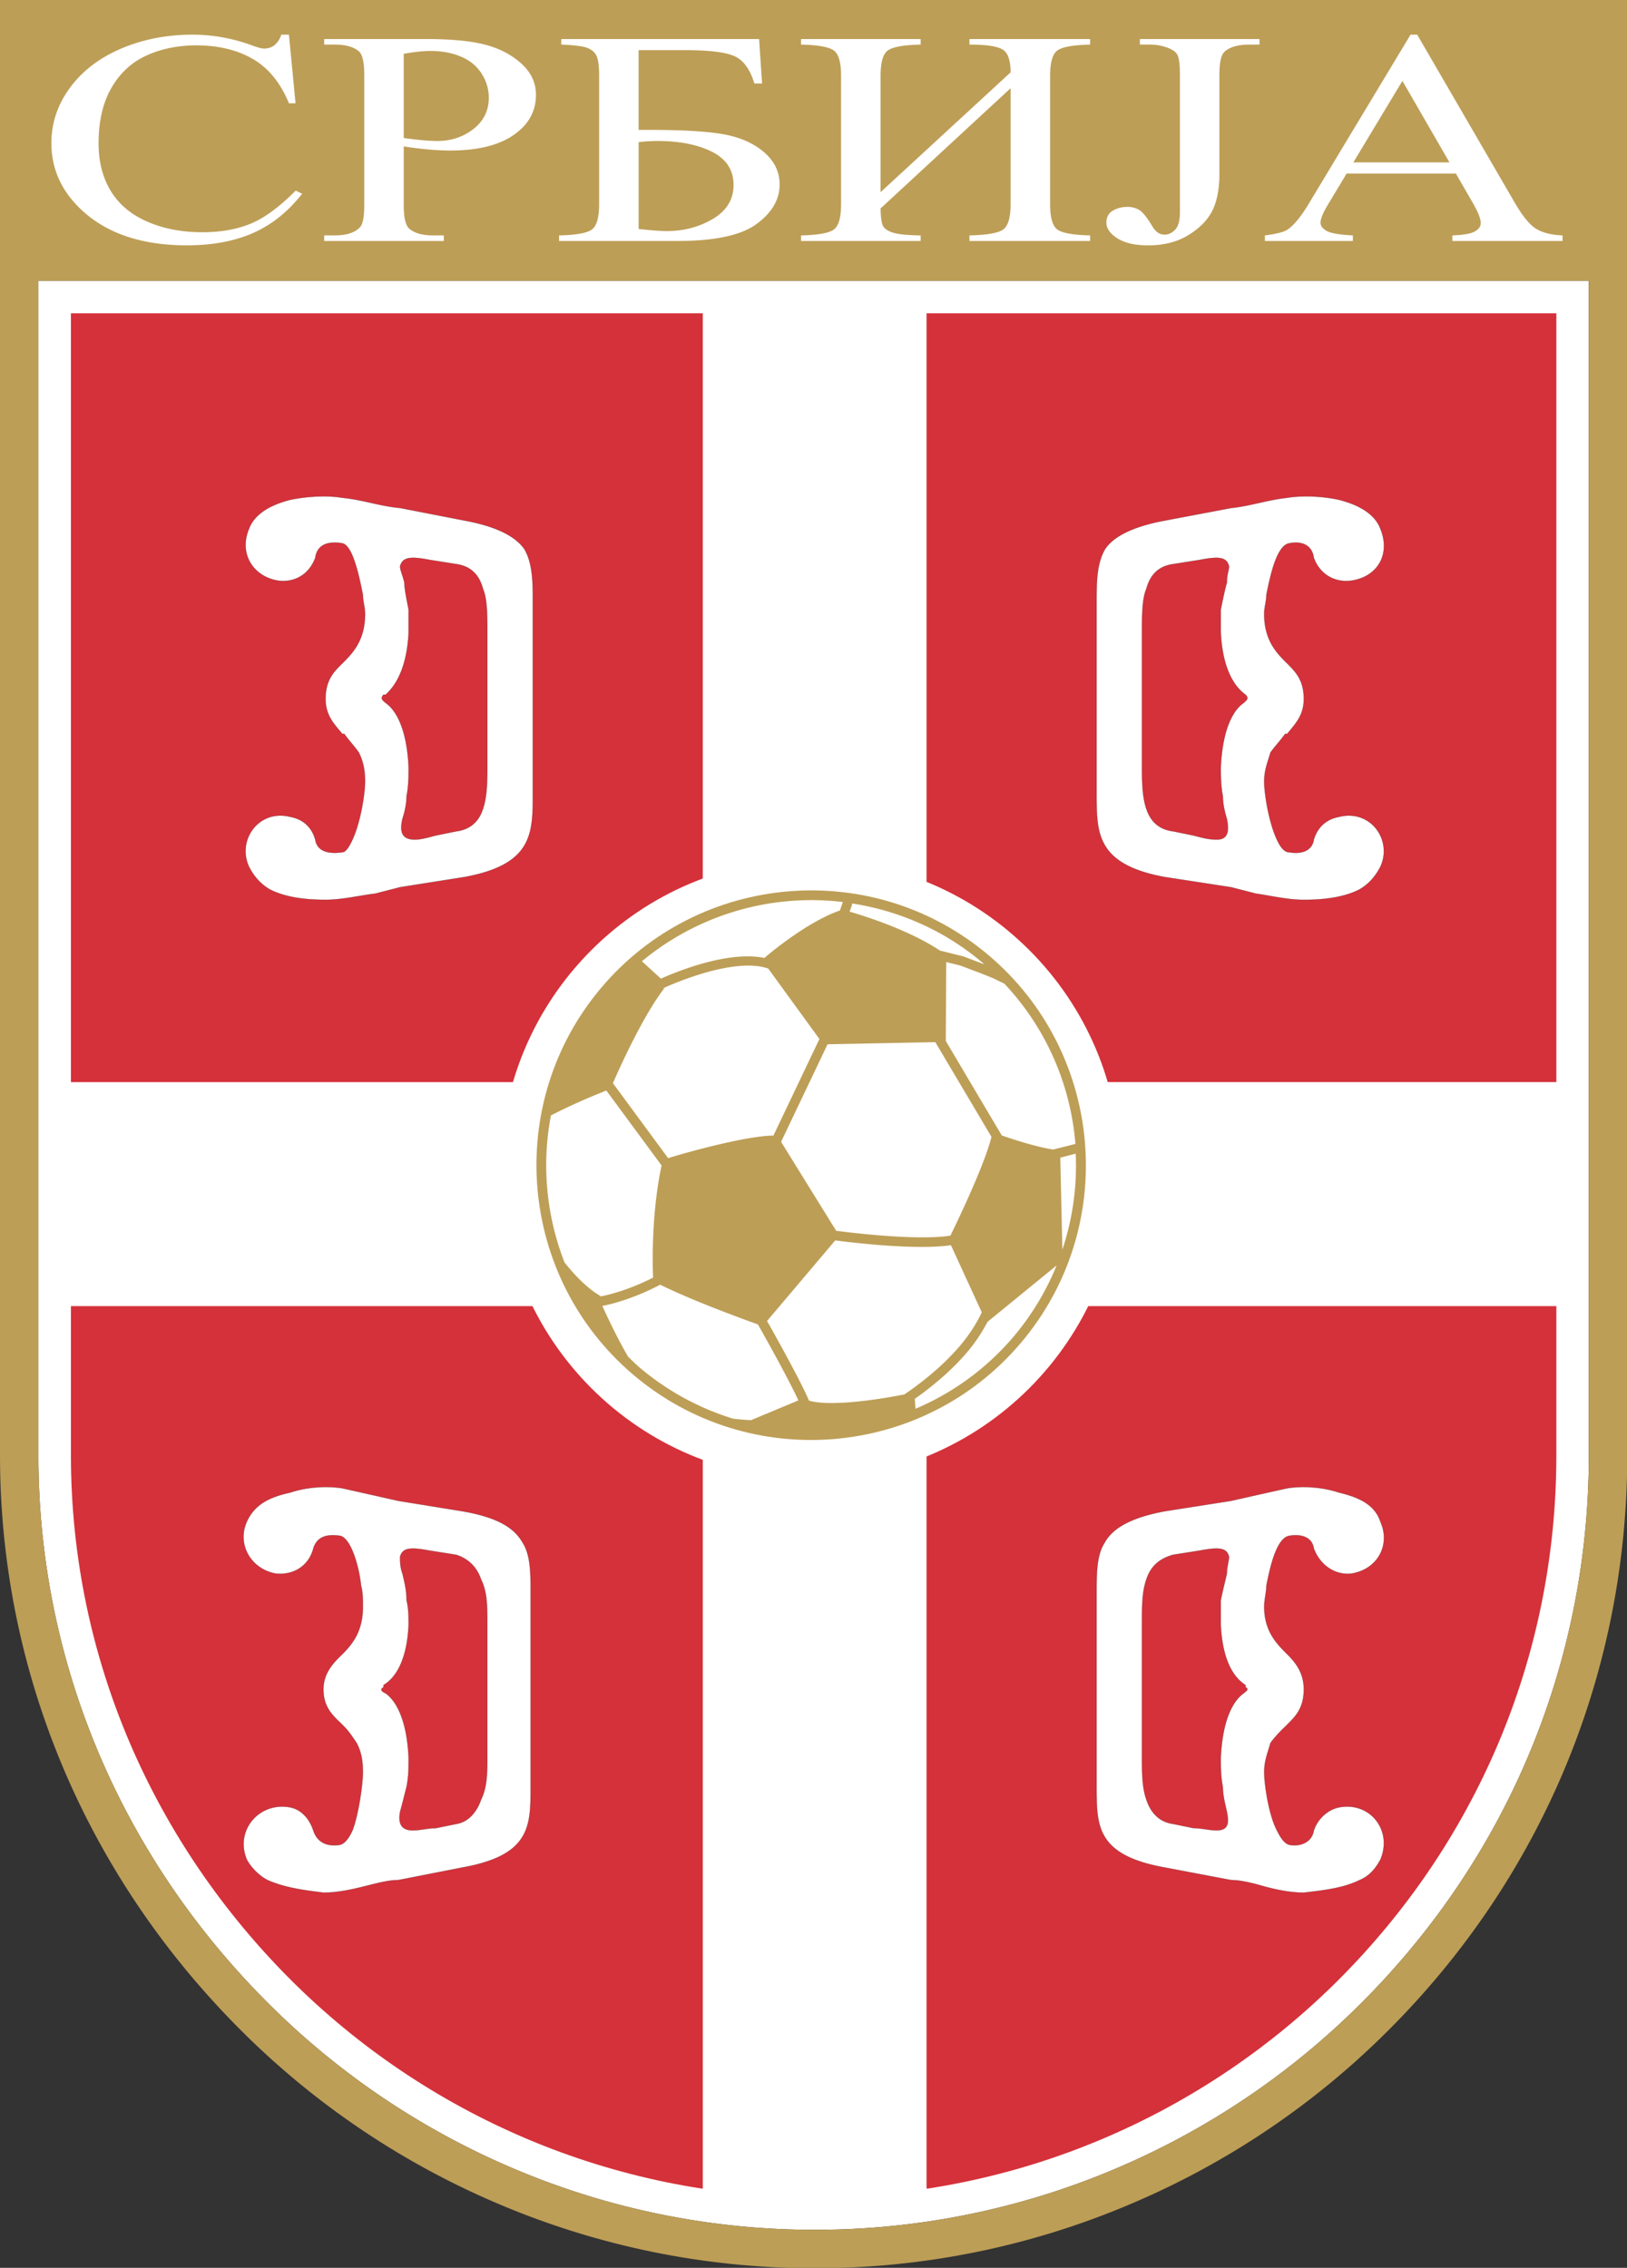 <svg xmlns="http://www.w3.org/2000/svg" xml:space="preserve" version="1.0" viewBox="170.74 100.2 358.52 499.6"><rect x="170.74" y="100.2" width="358.52" height="499.6" fill="#333333" stroke="none"/><g transform="matrix(2.814 0 0 2.814 170.74 100.198)"><path d="M3.008 21.983v91.938c0 16.066 6.373 31.285 17.945 42.855a60.6 60.6 0 0 0 19.323 13.018 60.1 60.1 0 0 0 23.518 4.767 60.1 60.1 0 0 0 23.525-4.767 60.6 60.6 0 0 0 19.314-13.018c11.467-11.467 17.782-26.686 17.782-42.855V21.983h-2.543zm116.319 91.938c0 14.809-5.786 28.752-16.294 39.257-10.505 10.505-24.441 16.291-39.239 16.291a55 55 0 0 1-21.534-4.365 55.5 55.5 0 0 1-17.708-11.926C13.943 142.566 8.1 128.627 8.1 113.921V27.074h111.228z" style="fill:#fff"/><path d="M5.554 24.528v89.393c0 16.063 6.643 30.502 17.199 41.058 10.541 10.539 25.155 17.036 41.042 17.036 15.91 0 30.501-6.497 41.04-17.036 10.556-10.556 17.039-24.994 17.039-41.058V24.528z" style="fill:#d5313a;fill-opacity:1"/><path d="M5.091 84.716h49.941V23.834h17.522v60.881h49.779v17.538H72.555v69.812c-2.923.483-5.854.645-8.761.645-2.923 0-5.83-.161-8.762-.645v-69.812H5.091Z" style="fill:#fff;fill-rule:evenodd"/><path d="M0 0v113.921c0 16.869 6.686 32.843 18.826 44.983a63.6 63.6 0 0 0 20.279 13.661 63.1 63.1 0 0 0 24.689 5.005 63 63 0 0 0 24.698-5.008 63.5 63.5 0 0 0 20.27-13.658c12.036-12.034 18.664-28.011 18.664-44.983V0Zm124.416 113.921c0 16.17-6.315 31.389-17.782 42.855a60.6 60.6 0 0 1-19.314 13.018 60.1 60.1 0 0 1-23.525 4.767 60.1 60.1 0 0 1-23.518-4.767 60.5 60.5 0 0 1-19.323-13.018c-11.572-11.57-17.945-26.789-17.945-42.855V21.983h121.408v91.938z" style="fill:#bd9e56;fill-opacity:1"/><path d="M69.438 171.729c-1.859.183-3.74.286-5.645.286 1.877 0 3.761-.109 5.645-.286M72.555 171.371v-.092c-.813.125-1.618.281-2.44.375.812-.089 1.626-.149 2.44-.283M55.032 171.371c.83.137 1.65.194 2.478.285-.838-.091-1.651-.252-2.478-.382z" style="fill:#fff"/><path d="M63.794 172.015c-1.905 0-3.793-.104-5.658-.286 1.889.177 3.769.286 5.658.286" style="fill:#fff"/><path d="m36.199 118.31-5.016-.813c-1.466-.331-2.906-.653-4.372-.982-.982-.161-2.609-.161-4.059.329-1.457.322-2.769.822-3.422 2.288-.797 1.771.331 3.719 2.279 4.058 1.466.138 2.593-.678 2.923-1.964.313-.991 1.135-1.136 2.118-.991.804.186 1.457 2.277 1.626 3.912.144.5.144 1.128.144 1.61 0 1.967-.813 2.94-1.61 3.746-.669.644-1.481 1.456-1.481 2.752 0 1.467.813 2.11 1.481 2.763l.152.161c.331.314.645.798.975 1.281.338.668.482 1.319.482 2.293 0 .822-.313 3.245-.813 4.543-.154.337-.476.981-.958 1.128-.982.168-1.805-.146-2.118-1.128-.331-.982-.975-1.627-1.78-1.795-2.439-.486-4.38 1.795-3.422 4.074.331.627.982 1.279 1.627 1.61 1.465.642 3.076.813 4.372.981 1.321 0 2.609-.34 3.905-.669.652-.153 1.304-.313 1.948-.313l5.016-.983c5.355-.959 5.355-3.237 5.355-6.313v-15.26c0-1.44 0-2.914-.644-3.887-.649-1.126-1.922-1.948-4.708-2.431zm1.965 18.985c0 1.457 0 2.594-.482 3.575-.332.966-.983 1.771-1.958 1.925l-1.618.33c-.645 0-1.144.17-1.788.17-.99 0-1.135-.653-.99-1.459.185-.651.337-1.305.506-1.947.161-.822.161-1.466.161-2.278-.161-3.561-1.313-4.702-1.796-5.041-.313-.145-.483-.315-.168-.483v-.168c.506-.309 1.803-1.274 1.964-4.702 0-.645 0-1.289-.161-1.942 0-.796-.169-1.44-.322-2.085-.185-.507-.185-.99-.185-1.321.185-.643.667-.796 2.302-.481l2.093.329q1.461.474 1.958 1.95c.482.964.482 2.091.482 3.551v10.077zM91.226 146.201l5.188.983c.642 0 1.288.159 1.939.313 1.128.329 2.44.669 3.743.669 1.442-.169 3.077-.34 4.365-.981.82-.331 1.296-.983 1.635-1.61.967-2.279-.814-4.561-3.262-4.074-.796.168-1.611.813-1.947 1.795-.161.981-1.128 1.296-1.942 1.128-.477-.146-.796-.815-.957-1.128-.678-1.298-.992-3.721-.992-4.543 0-.974.314-1.625.485-2.293.339-.483.819-.967 1.151-1.281l.161-.161c.651-.652 1.303-1.296 1.303-2.763 0-1.296-.651-2.108-1.303-2.752-.806-.806-1.798-1.779-1.798-3.746 0-.482.17-1.127.17-1.61.315-1.635.822-3.727 1.779-3.912.814-.145 1.781 0 1.942.991.48 1.286 1.635 2.102 2.931 1.964 2.107-.339 3.074-2.286 2.278-4.058-.483-1.481-1.949-1.966-3.262-2.288-1.467-.49-3.075-.49-4.041-.329a855 855 0 0 0-4.38.982l-5.188.813c-2.608.483-4.082 1.306-4.702 2.433-.651.973-.651 2.446-.651 3.887v15.26c.001 3.074.001 5.352 5.355 6.311zm-1.803-18.985c0-1.46 0-2.587.339-3.551.313-.983.958-1.635 2.108-1.95l2.093-.329c1.635-.314 2.111-.161 2.279.481 0 .331-.168.814-.168 1.321-.145.645-.315 1.289-.477 2.085v1.942c.161 3.428 1.457 4.394 1.94 4.702v.168c.331.168 0 .339-.151.483-.493.339-1.628 1.48-1.789 5.041 0 .813 0 1.456.161 2.278 0 .643.171 1.296.315 1.947.168.806.168 1.459-.789 1.459-.653 0-1.161-.17-1.805-.17l-1.61-.33c-1.15-.153-1.795-.959-2.108-1.925-.339-.981-.339-2.118-.339-3.575v-10.077zM100.944 42.533c.814-.169 1.781 0 1.942 1.143.48 1.297 1.635 1.948 2.931 1.78 2.107-.315 3.074-2.11 2.278-4.05-.483-1.304-1.949-1.949-3.262-2.279-1.467-.322-3.075-.322-4.041-.152-1.483.152-2.924.652-4.38.797l-5.188.982c-2.608.483-4.082 1.296-4.702 2.262-.651 1.144-.651 2.609-.651 4.051v15.089c0 3.092 0 5.523 5.354 6.506l5.188.796c.642.169 1.288.331 1.939.5 1.128.153 2.44.483 3.743.483 1.442 0 3.077-.153 4.365-.814.82-.482 1.296-1.127 1.635-1.779.967-2.117-.814-4.533-3.262-3.889-.796.145-1.611.645-1.947 1.772-.161.99-1.128 1.135-1.942.99-.477 0-.796-.652-.957-.99-.678-1.458-.992-3.72-.992-4.533 0-.982.314-1.627.485-2.279.339-.483.819-.982 1.151-1.466h.161c.651-.805 1.303-1.441 1.303-2.737 0-1.482-.651-2.126-1.303-2.778-.806-.798-1.798-1.78-1.798-3.889 0-.483.17-.982.17-1.466.316-1.61.823-3.881 1.78-4.05zm-3.557 12.504c-.493.322-1.628 1.458-1.789 5.033 0 .644 0 1.442.161 2.254 0 .652.171 1.305.315 1.779.168.838.168 1.627-.789 1.627-.653 0-1.161-.145-1.805-.315l-1.61-.33c-1.15-.145-1.795-.813-2.108-1.771-.339-.99-.339-2.287-.339-3.575V49.683c0-1.465 0-2.786.339-3.575.313-1.135.958-1.78 2.108-1.949l2.093-.33c1.635-.323 2.111-.153 2.279.499 0 .314-.168.645-.168 1.296-.145.484-.315 1.273-.477 2.111v1.779c.161 3.406 1.457 4.532 1.94 4.871.332.331.001.483-.15.652zM36.368 40.753l-5.04-.982c-1.611-.145-2.908-.645-4.518-.797-.982-.169-2.448-.169-4.059.152-1.313.331-2.769.975-3.252 2.279-.813 1.94.33 3.735 2.278 4.05 1.297.168 2.424-.483 2.907-1.78.161-1.143 1.144-1.312 2.126-1.143.797.169 1.296 2.44 1.61 4.05 0 .483.169.983.169 1.466 0 2.109-.982 3.091-1.779 3.889-.669.652-1.313 1.296-1.313 2.778 0 1.295.644 1.932 1.313 2.737h.152c.331.484.814.983 1.144 1.466.313.652.483 1.296.483 2.279 0 .813-.313 3.076-.982 4.533-.154.338-.476.99-.797.99-.982.145-1.965 0-2.126-.99-.322-1.127-1.127-1.627-1.933-1.772-2.439-.644-4.219 1.772-3.252 3.889.33.652.813 1.297 1.626 1.779 1.296.661 2.907.814 4.372.814 1.313 0 2.609-.33 3.889-.483.645-.169 1.296-.331 1.941-.5l5.04-.796c5.355-.982 5.355-3.414 5.355-6.506V47.066c0-1.442 0-2.907-.645-4.051-.651-.966-2.092-1.779-4.709-2.262zm1.796 18.986c0 1.288 0 2.585-.338 3.575-.306.958-.958 1.627-2.102 1.771l-1.618.33c-.645.17-1.144.315-1.627.315-1.151 0-1.151-.789-.966-1.627.153-.474.322-1.127.322-1.779.161-.789.161-1.611.161-2.254-.161-3.575-1.313-4.71-1.796-5.033-.168-.169-.483-.321-.168-.653h.168c.338-.338 1.635-1.465 1.796-4.871v-1.779c-.161-.838-.33-1.627-.33-2.111-.153-.651-.337-.982-.337-1.296.185-.652.667-.822 2.302-.499l2.093.33c1.144.169 1.795.814 2.102 1.949.338.789.338 2.109.338 3.575z" style="fill:#fff;stroke:#000;stroke-width:.01"/><path d="m22.626 2.715.516 5.373h-.516q-.992-2.412-2.834-3.474-1.842-1.061-4.42-1.061-2.16 0-3.906.797-1.747.796-2.746 2.54-1.002 1.744-1.001 4.339 0 2.14.947 3.709.946 1.569 2.849 2.407 1.903.837 4.342.837 2.118 0 3.738-.656 1.622-.655 3.563-2.605l.5.249q-1.639 2.094-3.827 3.066-2.187.97-5.195.971-5.418 0-8.393-2.908-2.219-2.163-2.219-5.093 0-2.362 1.458-4.339Q6.938 4.89 9.494 3.802q2.554-1.086 5.581-1.087 2.355 0 4.645.832.672.255.961.255.432 0 .752-.219.417-.312.593-.868zM31.616 11.462v4.608q0 1.489.452 1.849.608.511 1.848.511h.837v.436h-9.366v-.436h.824q1.39 0 1.988-.651.324-.36.324-1.709V5.851q0-1.488-.436-1.849-.631-.511-1.876-.511h-.824v-.434h7.979q2.922 0 4.606.437 1.687.437 2.842 1.474 1.156 1.038 1.156 2.458-.001 1.935-1.754 3.147-1.753 1.21-4.951 1.211-.785 0-1.697-.08a29 29 0 0 1-1.952-.242m0-.657q.843.117 1.493.175a13 13 0 0 0 1.114.059q1.652 0 2.852-.941t1.201-2.439q0-1.027-.572-1.911-.572-.883-1.623-1.321-1.048-.438-2.384-.438-.81 0-2.082.222zM59.442 3.057l.234 3.479h-.602q-.516-1.692-1.588-2.151-1.068-.457-3.807-.458h-3.671v6.243h.874q4.017 0 5.907.368t3.074 1.406q1.187 1.04 1.188 2.498 0 1.764-1.805 3.093-1.805 1.332-6.219 1.332H43.78v-.436q2.016-.046 2.575-.467.56-.42.562-1.986V5.945q0-1.203-.233-1.624-.234-.421-.766-.596-.53-.175-1.966-.234v-.434Zm-9.433 14.869q1.426.163 2.219.163 1.992 0 3.603-.957 1.611-.959 1.611-2.65 0-1.75-1.684-2.598-1.685-.845-4.274-.846-.73 0-1.475.093zM79.138 5.665q0-1.418-.639-1.795-.641-.379-2.584-.378v-.435h9.452v.435q-2.015.046-2.577.467-.558.42-.559 1.986v10.032q0 1.567.559 1.986.562.421 2.577.467v.436h-9.452v-.436q2.09-.046 2.656-.473.567-.425.566-1.98V6.908l-10.182 9.411q.017 1.01.183 1.352.168.344.781.541.612.196 2.173.22v.436h-9.366v-.436q2.017-.046 2.575-.467.56-.42.561-1.986V5.945q0-1.566-.561-1.986-.558-.421-2.575-.467v-.435h9.366v.435q-2.024.046-2.579.467-.558.42-.558 1.986v9.101zM89.262 3.491v-.434h9.365v.435h-.793q-1.342 0-1.957.57-.388.372-.388 1.79v7.721q0 1.782-.538 2.888-.541 1.106-1.863 1.927-1.322.822-3.19.821-1.517 0-2.387-.543-.87-.542-.87-1.242 0-.573.402-.865.532-.363 1.243-.362.516 0 .927.245.41.244 1.039 1.301.371.627.953.628.436 0 .813-.385.379-.382.378-1.361V5.851q.001-1.197-.209-1.582-.16-.29-.676-.499a3.9 3.9 0 0 0-1.462-.279ZM114.005 13.586h-8.554l-1.495 2.484q-.55.919-.548 1.373 0 .36.474.633.475.274 2.056.355v.436H99.05v-.436q1.37-.175 1.774-.457.82-.563 1.819-2.286l7.813-12.973h.522l7.627 13.134q.92 1.582 1.666 2.053.751.471 2.087.529v.436h-8.628v-.436q1.304-.047 1.765-.314.459-.268.459-.652 0-.513-.645-1.619zm-.5-.871-3.686-6.382-3.844 6.382z" style="fill:#fff;fill-rule:evenodd"/><path d="M63.456 67.269c-13.377 0-24.261 10.884-24.261 24.26 0 13.378 10.884 24.264 24.261 24.264s24.261-10.886 24.261-24.264c0-13.376-10.884-24.26-24.261-24.26" style="fill:#fff"/><path d="m85.317 94.426.002-.006z" style="fill:#666"/><path d="M47.09 77.317c7.667-9.059 21.274-10.193 30.333-2.528 9.059 7.666 10.193 21.274 2.527 30.333-7.666 9.06-21.273 10.193-30.332 2.526-9.058-7.664-10.193-21.272-2.528-30.331" style="fill:#bd9e56;fill-opacity:1"/><path d="M52.319 90.67c-.288-.393-4.088-5.553-4.323-5.871.426-.983 2.33-5.262 4.043-7.455l-.188.059c.053-.025 5.446-2.577 8.307-1.577l4.009 5.515c-.176.367-3.309 6.944-3.604 7.563-1.894-.011-6.457 1.2-8.244 1.766M51.804 91.238c-.001.018-.006.041-.006.041-.843 3.972-.684 8.154-.656 8.74-2.042 1.049-3.76 1.407-4.087 1.47a31 31 0 0 1-.507-.332c-.87-.622-1.67-1.481-2.341-2.324a20.9 20.9 0 0 1-1.067-11.507c1.782-.929 3.767-1.727 4.341-1.953zM51.695 100.576c2.725 1.341 7.003 2.877 7.653 3.106.316.557 2.34 4.139 3.17 5.951l-3.711 1.548a19 19 0 0 1-1.407-.12 20.7 20.7 0 0 1-7.294-3.988c-.327-.276-.62-.574-.925-.867-.649-1.118-1.326-2.453-2.013-3.969.351-.065 2.253-.457 4.527-1.661M71.691 110.286l-.056-.776c1.197-.843 2.789-2.102 4.134-3.691a13 13 0 0 0 1.561-2.336l5.41-4.416a20.7 20.7 0 0 1-3.364 5.567 20.6 20.6 0 0 1-7.685 5.652M73.604 74.417c-2.372-1.583-5.788-2.673-7.072-3.047l.197-.56.005-.08c3.645.567 7.186 2.083 10.202 4.635.049.041.089.087.138.128l-1.628-.618zM65.769 71.282c-2.633.904-5.703 3.534-5.836 3.648l-.076.066c-2.899-.612-7.138 1.181-8.1 1.62-.196-.177-.945-.864-1.49-1.361a20.78 20.78 0 0 1 15.734-4.639zM65.478 96.354l-4.313-6.964 3.639-7.636c.256-.005 8.025-.16 8.438-.167l.304.51c.938 1.585 3.737 6.302 4.092 6.902-.003.007-.01.041-.01.041-.561 2.251-2.798 6.868-3.204 7.696-2.692.409-7.961-.252-8.946-.382M78.45 88.893l-.6-1.007-3.785-6.388.029-6.183 1.138.284s1.087.412 1.781.677q.374.15.753.306l.884.426a20.72 20.72 0 0 1 5.561 12.546l-1.741.44c-.728-.115-2.002-.404-4.02-1.101M74.47 106.13q-.204.213-.409.416c-.077.076-.155.146-.231.218-.118.11-.236.224-.354.329-.104.097-.209.183-.313.272q-.134.119-.268.232-.205.173-.408.334c-.053.041-.104.086-.155.125q-.262.207-.511.392l-.026.022a27 27 0 0 1-.976.694c-2.712.536-6.013.923-7.469.485-.697-1.637-2.761-5.31-3.285-6.233.313-.367 5.092-6.019 5.34-6.31.969.129 6.199.788 9.061.377.199.438 2.272 4.947 2.413 5.253-.428.928-1.015 1.804-1.685 2.596q-.272.322-.559.625c-.054.061-.112.115-.165.173M84.237 90.316a20.8 20.8 0 0 1-1.046 7.514l-.163-7.201z" style="fill:#fff"/></g></svg>